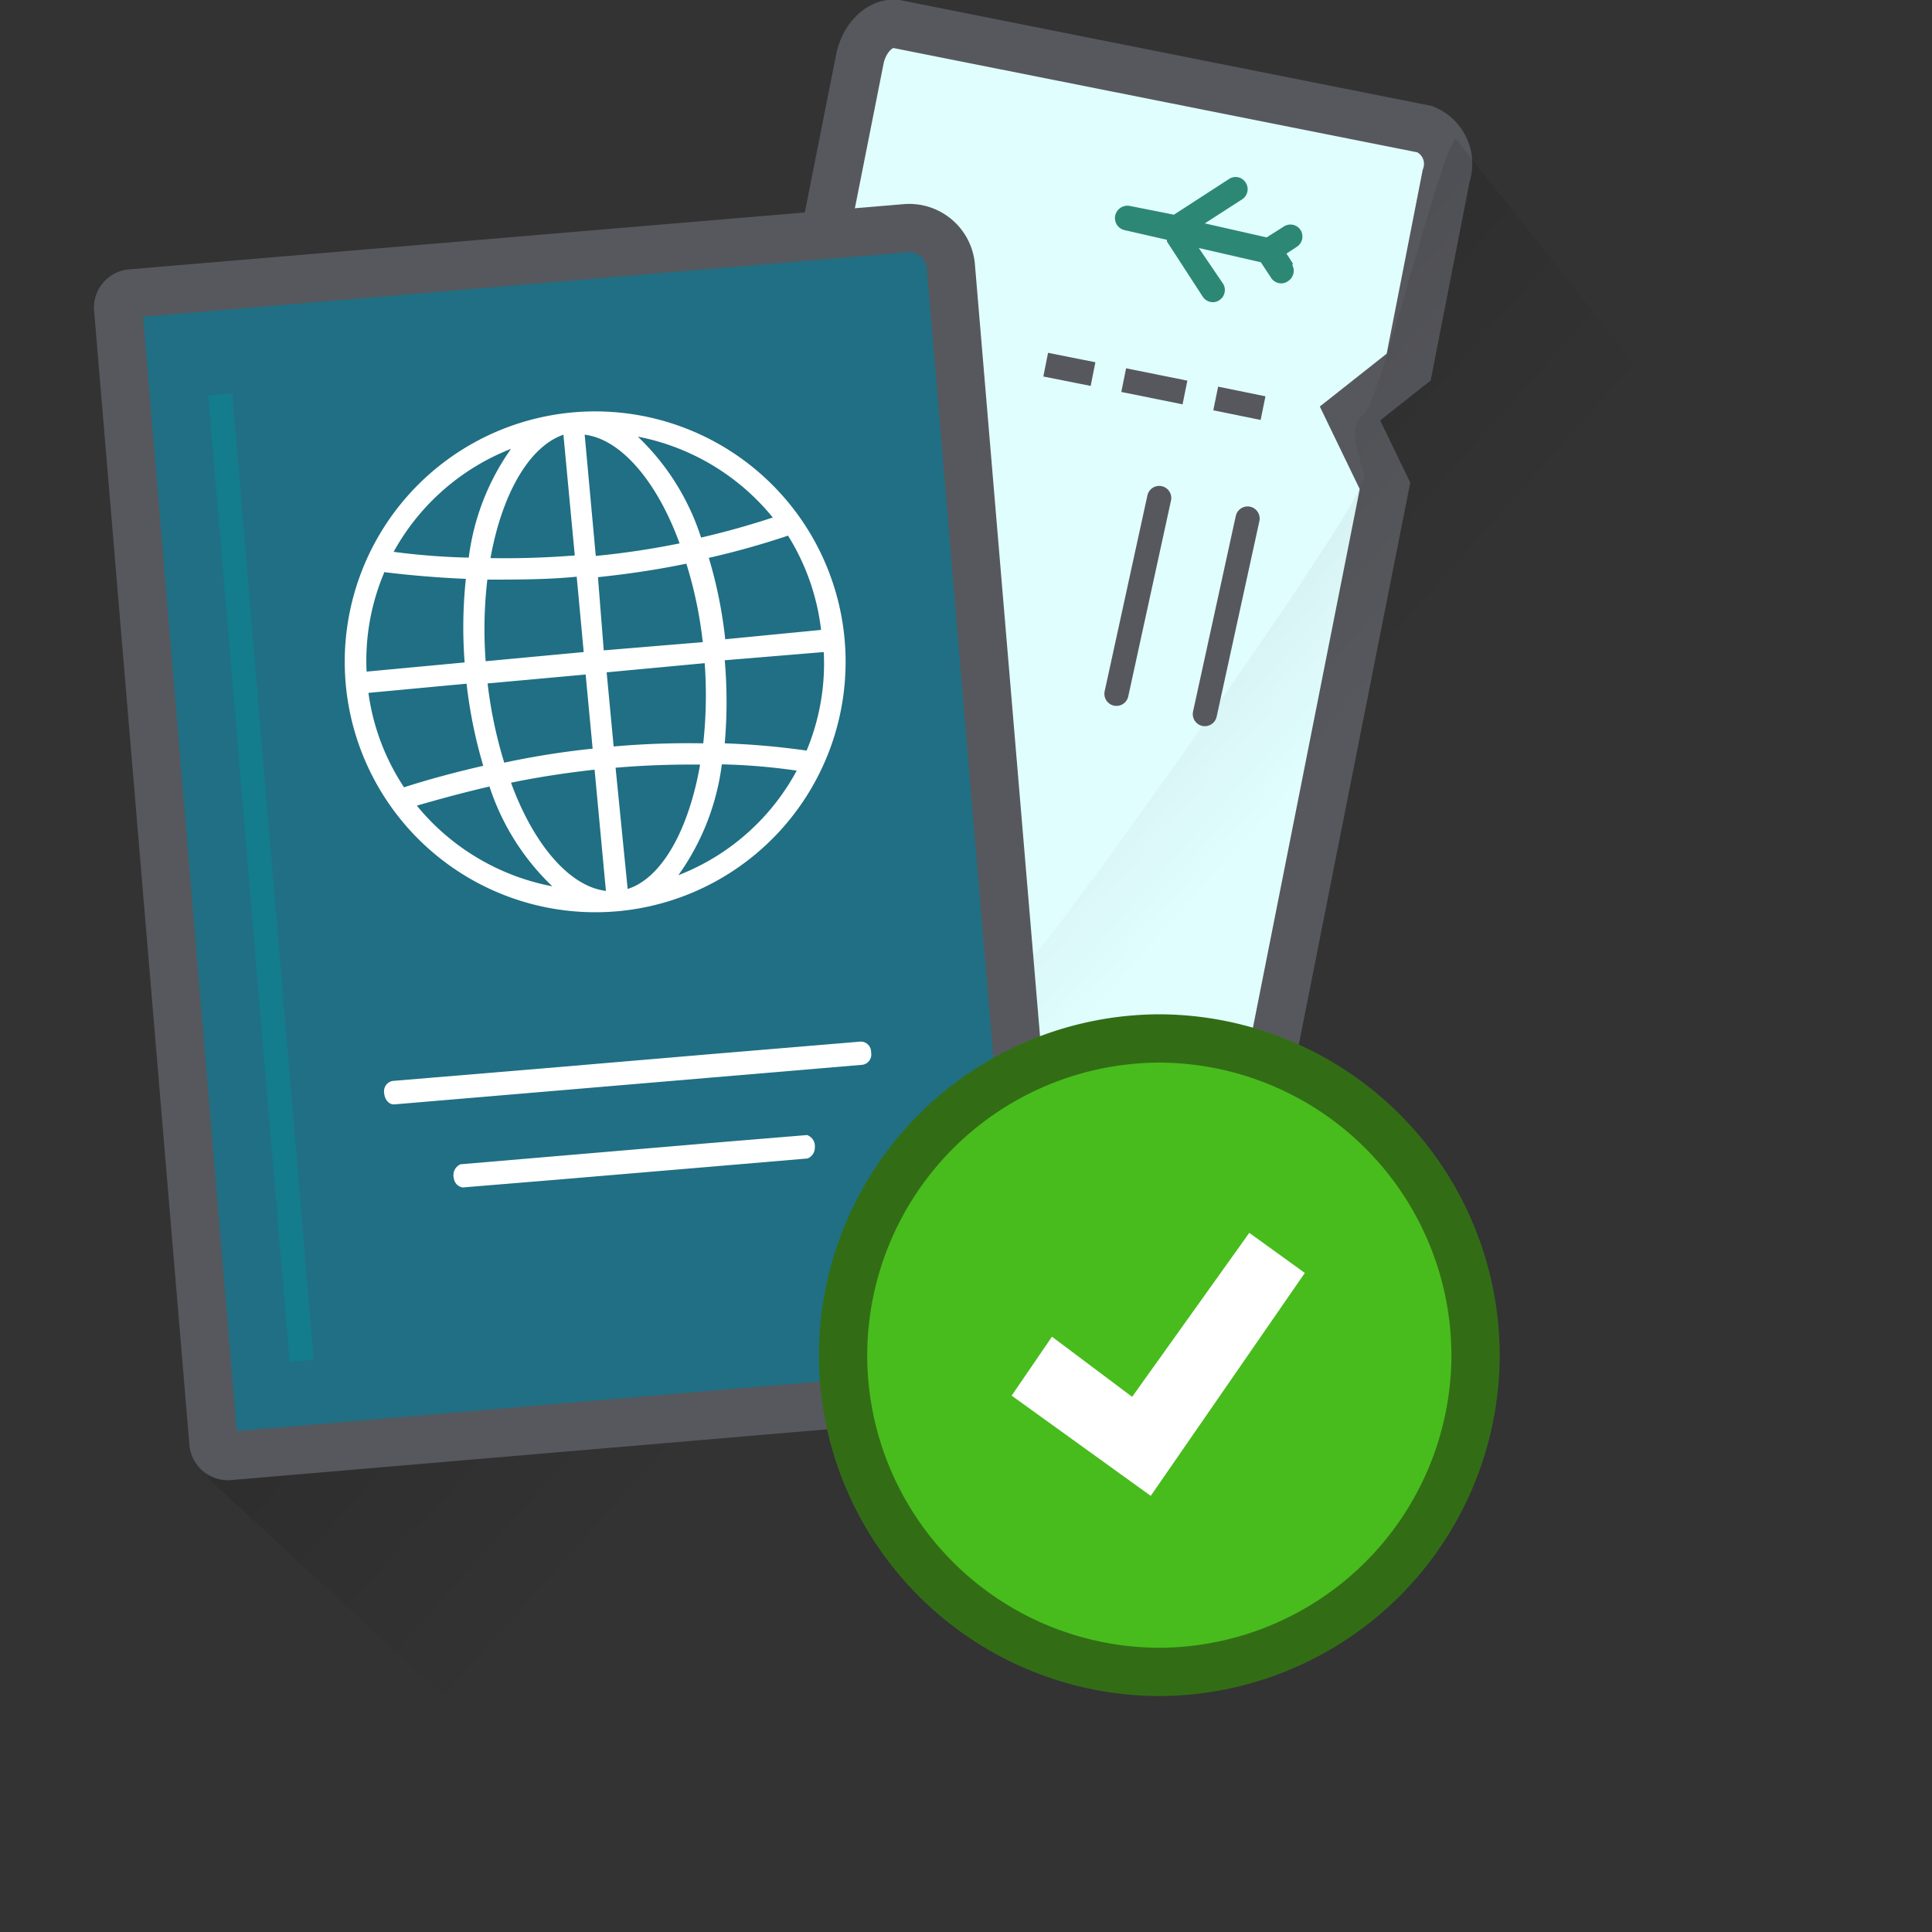 <svg data-name="Livello 1" xmlns="http://www.w3.org/2000/svg" viewBox="0 0 80 80"><rect x="0" y="0" width="80" height="80" fill="#333333" stroke="none"/><defs><linearGradient id="a" data-name="Sfumatura senza nome" x1="64.66" y1="1103.14" x2="23.04" y2="1065.94" gradientTransform="translate(0 -1042.48)" gradientUnits="userSpaceOnUse"><stop offset=".48" stop-opacity="0"/><stop offset="1"/></linearGradient></defs><path d="M37.15 1L59 5.35a1.55 1.55 0 01.88 1.94l-1.55 7.91-2.43 1.92 1.45 3-6.18 31.16c-.19.94-.88 1.59-1.56 1.46L27.75 48.4c-.67-.13-1.06-1-.88-1.93l8.73-44c.18-.93.88-1.59 1.55-1.47z" fill="#e1feff" stroke="#57585d" stroke-miterlimit="10" stroke-width="2"/><g data-name="Livello 2"><g data-name="Livello 1-2"><path d="M56 71.52a57.79 57.79 0 007.36-8.19 45.82 45.82 0 007.29-14.46c.18-.6 7.24-20.15 7.39-20.75L60.28 5.74c-.67.58-3.12 10.87-3.8 11.4s-.27 1.45 0 2.54c.34.83-12.85 19.14-13.52 19.71-.78.84-7.76-2.26-9.37-.6a38.91 38.91 0 01-3 3.16c-.57 1.21-1.45 1.47-2.78 2.41-.79.53-1.43 2.37-2.37 2.29-1.19-.13-2.31-.62-3.51-.69-1.42-.07-2.25.79-3.16 1.71a23.18 23.18 0 01-3 2.86 30 30 0 01-3.33 1.84 6.91 6.91 0 00-2.89 2.7c-.71 1.23-.77.61-1.64 1.77-.11.15.83 4.21.7 4.37l12.24 11.31z" style="isolation:isolate" opacity=".21" fill="url(#a)"/><path d="M5.43 12.15l32.07-2.7A1.73 1.73 0 0139.37 11l3.77 44.69a1.73 1.73 0 01-1.58 1.87h0L9.49 60.29a.6.6 0 01-.65-.54l-3.95-47a.59.59 0 01.54-.6z" fill="#206f84" stroke="#57585d" stroke-miterlimit="10" stroke-width="2"/><path d="M16.33 45.73l6.27-.53 6.85-.58 6.27-.53a.43.43 0 00.35-.51.43.43 0 00-.43-.45l-6.22.52-6.94.59-6.23.52a.44.44 0 00-.34.52c.02.26.21.47.42.45zM33.42 47l-4 .33-6.35.54-4 .34a.49.49 0 00-.28.57.44.44 0 00.37.39l4-.33 6.28-.53 4-.34a.48.48 0 00.3-.45.49.49 0 00-.32-.52z" fill="#fff"/><path fill="none" stroke="#137d8e" stroke-miterlimit="10" d="M9.12 16.33l3.37 40.02"/></g></g><g fill="none" stroke="#57585d" stroke-miterlimit="10"><path d="M43.3 15.1l1.96.39"/><path stroke-dasharray="2.588,1.294" d="M46.53 15.74l3.17.64"/><path d="M50.34 16.5l1.96.4"/></g><path d="M53.54 10.92l-.27-.42.43-.28a.51.51 0 00.15-.7.5.5 0 00-.69-.14l-.71.45-2.56-.58 1.55-1a.5.5 0 00.14-.69.49.49 0 00-.67-.16l-2.3 1.49-1.81-.36a.52.52 0 00-.62.39.51.51 0 00.39.61l1.75.4V10l1.48 2.28a.5.5 0 00.31.22.47.47 0 00.38-.07.5.5 0 00.15-.69l-1-1.47 2.57.59.42.64a.5.5 0 00.31.22.47.47 0 00.38-.07.51.51 0 00.19-.68z" fill="#2c8875"/><path fill="none" stroke="#57585d" stroke-linecap="round" stroke-linejoin="round" d="M51.66 21.47l-1.77 8.1M48 20.62l-1.77 8.11"/><path d="M48 43h0a13.14 13.14 0 00-13.09 13.1h0A13.12 13.12 0 0048 69.23h0a13.14 13.14 0 0013.1-13.09h0A13.14 13.14 0 0048 43z" fill="#48bc1d" stroke="#326d16" stroke-miterlimit="10" stroke-width="2"/><path d="M25.61 37.73a10.37 10.37 0 10-11.29-9.36 10.38 10.38 0 0011.29 9.36zm2.48-1.49a10.07 10.07 0 001.8-4.59 25.41 25.41 0 013.1.26 9.44 9.44 0 01-4.9 4.33zm5.31-5.16a32.08 32.08 0 00-3.39-.3 19.76 19.76 0 000-3.44l4.1-.34a9.34 9.34 0 01-.71 4.08zm.63-5l-4 .39a18.47 18.47 0 00-.68-3.37 34 34 0 003.28-.92A9.44 9.44 0 0134 26.09zm-2-4.66q-1.49.49-3 .84a10 10 0 00-2.62-4.18A9.54 9.54 0 0132 21.43zM24.21 18c1.5.18 3 1.94 3.93 4.5a33.76 33.76 0 01-3.47.52zm.55 5.9c1.23-.13 2.46-.31 3.66-.56a17.23 17.23 0 01.68 3.25l-4.1.34zm.36 3.94l4.06-.38a18.4 18.4 0 01-.06 3.32 35.29 35.29 0 00-3.71.13zm.37 3.95c1.17-.1 2.34-.14 3.5-.13-.47 2.69-1.58 4.7-3 5.15zm-.4 5.1c-1.51-.18-3-1.93-3.93-4.48 1.16-.24 2.31-.41 3.46-.54zM24.54 31a34.83 34.83 0 00-3.66.58 18.4 18.4 0 01-.69-3.28l4.06-.37zm-.37-4l-4.06.38a17.76 17.76 0 01.07-3.38c1.25 0 2.48 0 3.7-.12zm-.84-9l.47 5c-1.15.09-2.32.13-3.49.11.47-2.62 1.58-4.61 3.02-5.11zm-2.13.53a9.94 9.94 0 00-1.79 4.56 28 28 0 01-3.11-.24 9.51 9.51 0 014.9-4.28zm-5.3 5.16c1.14.14 2.27.23 3.39.28a19 19 0 00-.05 3.46l-4.06.38a9.35 9.35 0 01.72-4.08zm-.64 5l4.06-.38a19.71 19.71 0 00.69 3.4c-1.09.25-2.19.54-3.28.89a9.37 9.37 0 01-1.47-3.88zm5 3.85a10 10 0 002.61 4.16 9.56 9.56 0 01-5.61-3.34c1-.29 2-.56 3-.79zm26.62 25.3l-3.32-2.49-1.67 2.44 5.76 4.15 6.38-9.23-2.3-1.66-4.85 6.79z" fill="#fff"/></svg>